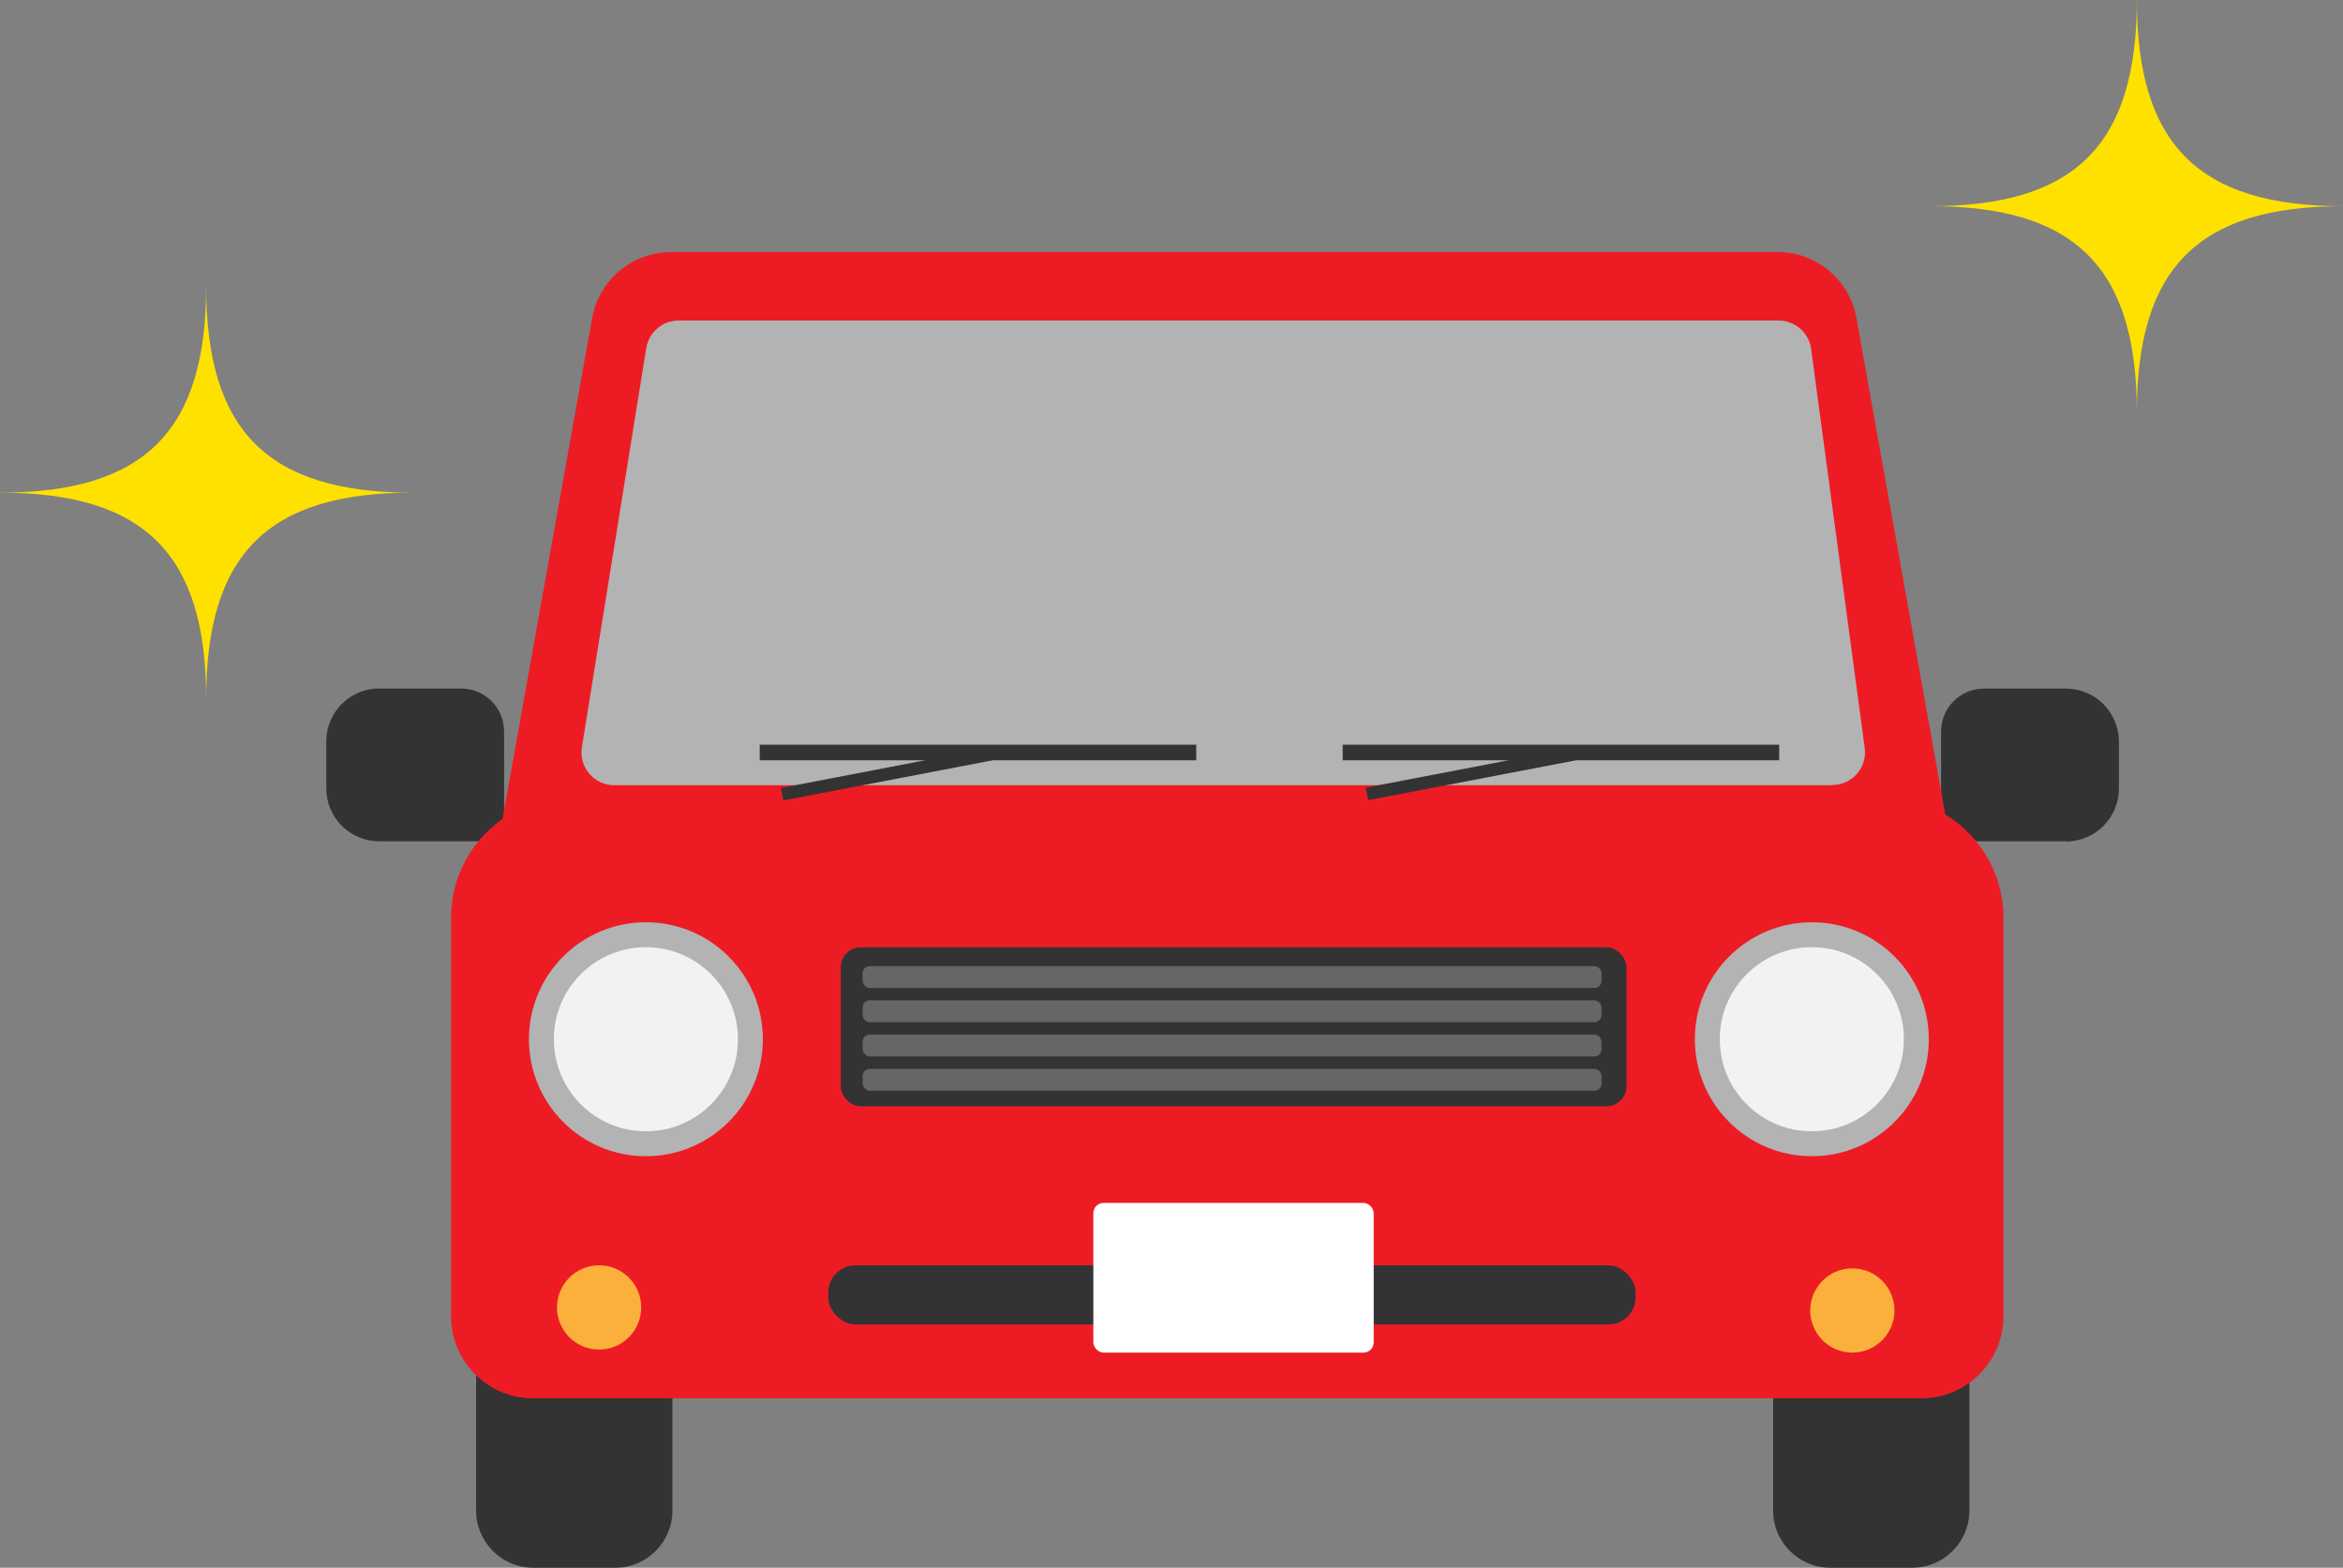 <?xml version="1.0" encoding="UTF-8"?><svg id="_レイヤー_2" xmlns="http://www.w3.org/2000/svg" width="130.7" height="87.45" viewBox="0 0 130.7 87.45"><rect x="0" y="0" width="130.7" height="87.45" fill="#808080" stroke="none"/><defs><style>.cls-1{fill:#f2f2f2;stroke:#b3b3b3;stroke-miterlimit:10;stroke-width:1.39px;}.cls-2{fill:#fff;}.cls-3{fill:#ffe100;}.cls-4{fill:#666;}.cls-5{fill:#333;}.cls-6{fill:#b3b3b3;}.cls-7{fill:#ed1c24;}.cls-8{fill:#fbb03b;}</style></defs><g id="_レイヤー_1-2"><path class="cls-5" d="M21.16,38.41h4.57c1.32,0,2.39,1.07,2.39,2.39v6.13h-6.96c-1.63,0-2.96-1.32-2.96-2.96v-2.61c0-1.63,1.32-2.96,2.96-2.96Z"/><path class="cls-5" d="M111.25,38.41h6.96v6.13c0,1.32-1.07,2.39-2.39,2.39h-4.57c-1.63,0-2.96-1.32-2.96-2.96v-2.61c0-1.63,1.32-2.96,2.96-2.96Z" transform="translate(226.49 85.34) rotate(180)"/><path class="cls-7" d="M109.33,50.06H27.25l5.78-32.31c.38-2.13,2.24-3.69,4.4-3.69h61.73c2.17,0,4.02,1.55,4.4,3.69l5.78,32.31Z"/><path class="cls-5" d="M26.55,73.02h10.96v11.24c0,1.76-1.43,3.19-3.19,3.19h-4.57c-1.76,0-3.19-1.43-3.19-3.19v-11.24h0Z"/><path class="cls-5" d="M98.9,73.02h10.96v11.24c0,1.76-1.43,3.19-3.19,3.19h-4.57c-1.76,0-3.19-1.43-3.19-3.19v-11.24h0Z"/><path class="cls-7" d="M107.19,78H29.74c-2.53,0-4.58-2.05-4.58-4.58v-22.22c0-3.72,3.02-6.74,6.74-6.74h73.12c3.72,0,6.74,3.02,6.74,6.74v22.22c0,2.53-2.05,4.58-4.58,4.58Z"/><path class="cls-6" d="M102.2,43.8H34.26c-1.12,0-1.98-1.01-1.8-2.12l3.59-22.26c.14-.88.91-1.54,1.8-1.54h61.37c.91,0,1.69.68,1.81,1.58l2.99,22.26c.15,1.09-.7,2.07-1.81,2.07Z"/><circle class="cls-1" cx="36.03" cy="57.97" r="5.83"/><circle class="cls-8" cx="33.42" cy="72.93" r="2.35"/><circle class="cls-8" cx="103.33" cy="73.1" r="2.35"/><circle class="cls-1" cx="101.07" cy="57.97" r="5.83"/><rect class="cls-5" x="46.9" y="52.84" width="43.83" height="8.87" rx="1.11" ry="1.11"/><rect class="cls-4" x="48.12" y="59.62" width="41.22" height="1.22" rx=".4" ry=".4"/><rect class="cls-4" x="48.12" y="57.71" width="41.22" height="1.22" rx=".4" ry=".4"/><rect class="cls-4" x="48.12" y="55.8" width="41.22" height="1.22" rx=".4" ry=".4"/><rect class="cls-4" x="48.12" y="53.89" width="41.22" height="1.22" rx=".4" ry=".4"/><rect class="cls-5" x="42.38" y="41.54" width="24.35" height=".87"/><rect class="cls-5" x="43.52" y="42.83" width="11.9" height=".71" transform="translate(-7.25 10.09) rotate(-10.86)"/><rect class="cls-5" x="74.9" y="41.54" width="24.35" height=".87"/><rect class="cls-5" x="76.14" y="42.82" width="11.8" height=".71" transform="translate(-6.66 16.23) rotate(-10.86)"/><rect class="cls-5" x="46.2" y="70.58" width="45.04" height="3.3" rx="1.52" ry="1.52"/><rect class="cls-2" x="60.99" y="67.1" width="15.64" height="8.35" rx=".57" ry=".57"/><path class="cls-3" d="M130.7,11.5c-8.06,0-11.5,3.43-11.5,11.5,0-8.06-3.43-11.5-11.5-11.5,8.07,0,11.5-3.44,11.5-11.5,0,8.06,3.44,11.5,11.5,11.5Z"/><path class="cls-3" d="M23,27.48c-8.06,0-11.5,3.43-11.5,11.5,0-8.06-3.43-11.5-11.5-11.5,8.07,0,11.5-3.44,11.5-11.5,0,8.06,3.44,11.5,11.5,11.5Z"/></g></svg>